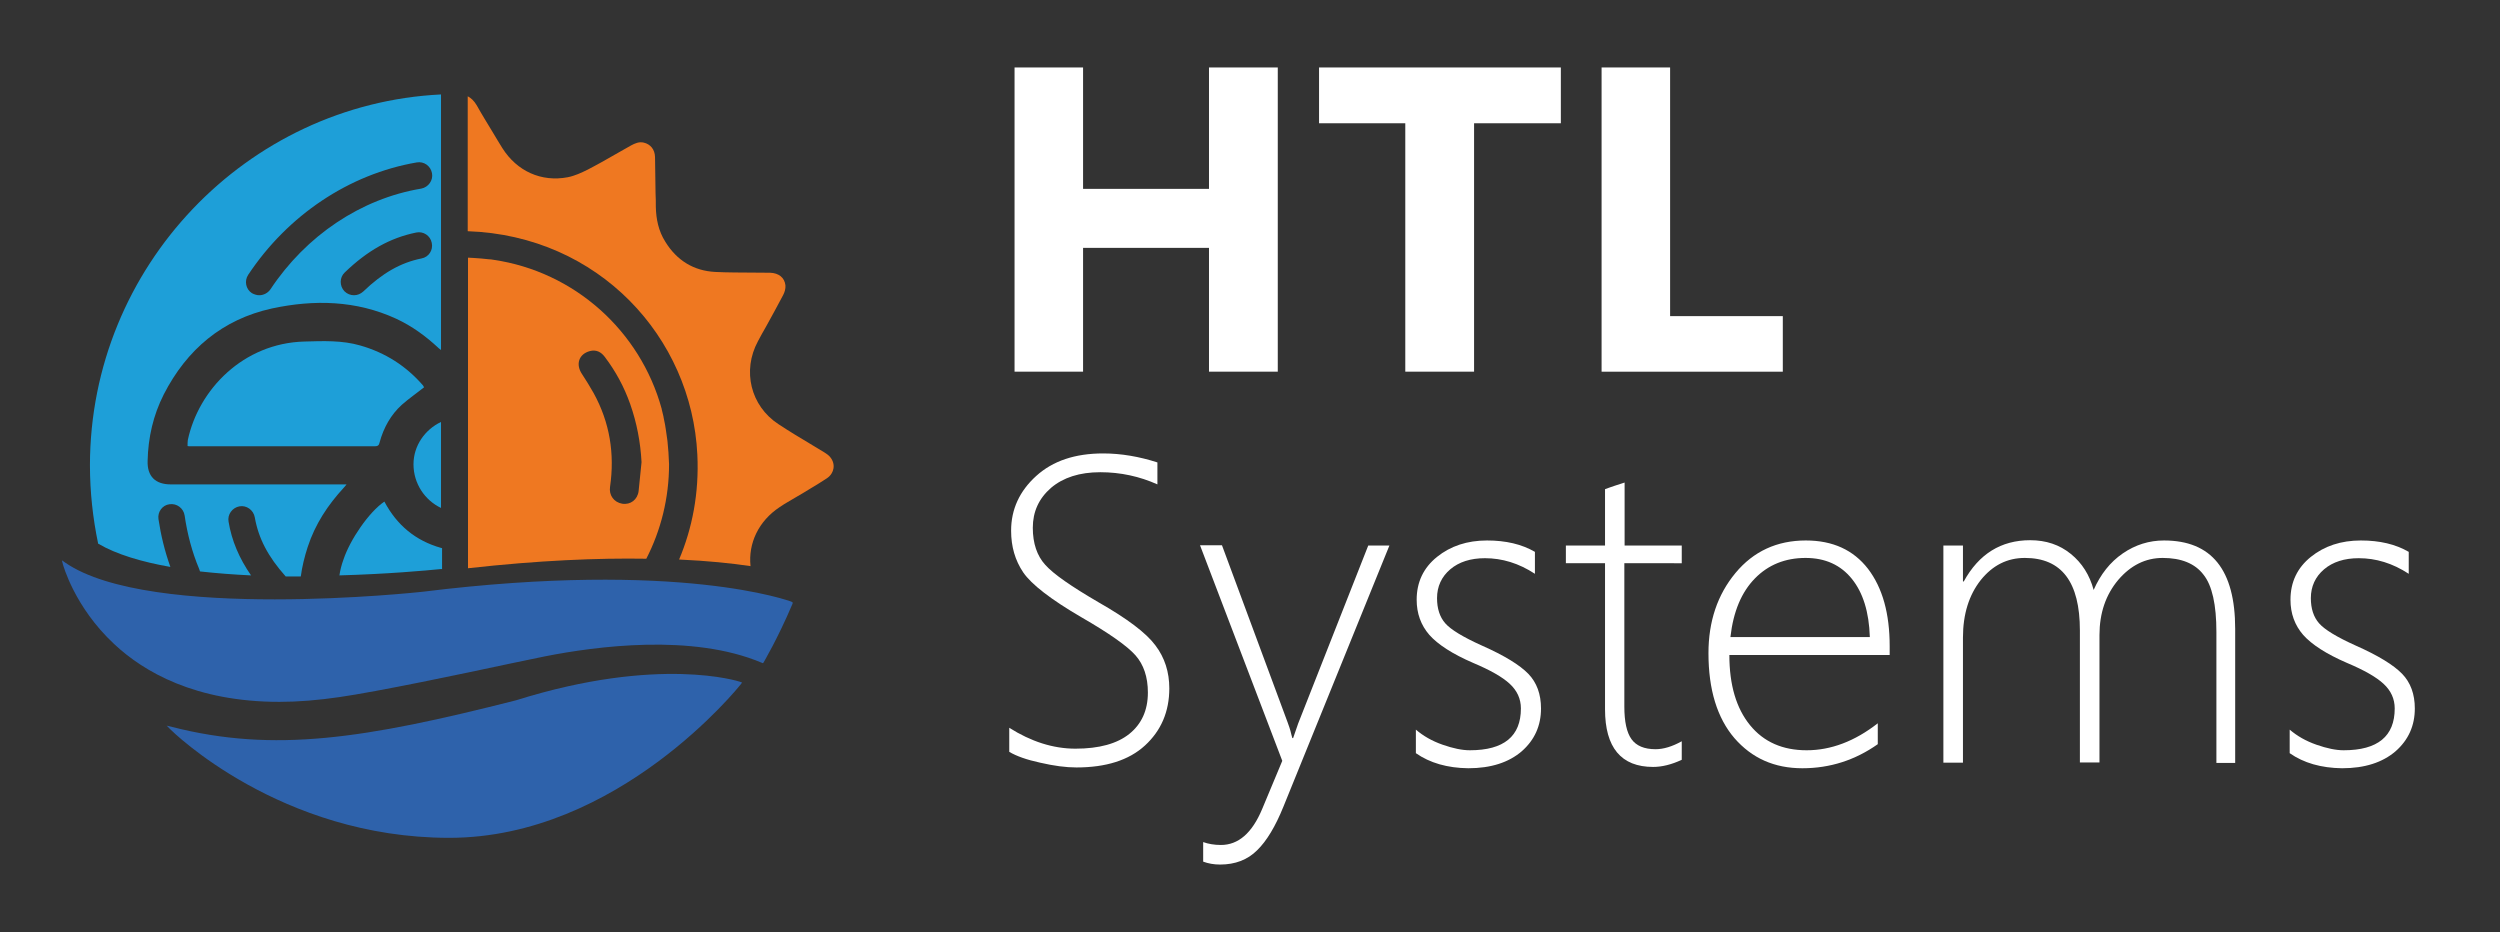 <?xml version="1.0" encoding="utf-8"?>
<!-- Generator: Adobe Illustrator 28.4.1, SVG Export Plug-In . SVG Version: 6.00 Build 0)  -->
<svg version="1.1" id="Ebene_9" xmlns="http://www.w3.org/2000/svg" xmlns:xlink="http://www.w3.org/1999/xlink" x="0px" y="0px"
	 viewBox="0 0 945 352.4" style="enable-background:new 0 0 945 352.4;" xml:space="preserve">
<rect x="0" y="0" width="945" height="352.4" fill="#333333" stroke="none"/>
<style type="text/css">
	.st0{fill:#1E9FD8;}
	.st1{fill:#EF7821;}
	.st2{fill:#2E62AB;}
	.st3{fill:#FFFFFF;}
</style>
<g>
	<g>
		<path class="st0" d="M34,175.8c0,10.2,1.1,20.1,3.1,29.7c7,4.1,16.5,6.9,27.3,8.8c-2.1-5.9-3.6-12-4.5-18.1
			c-0.4-2.7,1.5-5.3,4.2-5.6c2.7-0.4,5.3,1.5,5.7,4.3c1,6.9,2.8,13.8,5.5,20.2c0.1,0.3,0.2,0.6,0.3,0.9l0,0
			c6.3,0.7,12.8,1.2,19.3,1.5c-4.5-6.5-7.3-13.1-8.5-20.3c-0.5-2.7,1.4-5.3,4.1-5.8s5.3,1.4,5.8,4.1c1.4,8,5,14.9,11.7,22.4l0,0
			c1.9,0,3.8,0,5.7,0c0.5-3.7,1.4-7.4,2.6-11.1c2.8-8.6,7.6-15.9,13.7-22.5c0.3-0.3,0.5-0.6,1-1.2H64.5c-5.8,0-8.9-3.1-8.7-8.9
			c0.2-8.8,2.1-17.2,6.1-25.1c8.7-17,22.2-28.4,40.9-32.5c15.9-3.4,31.8-3.1,47,3.9c6,2.8,11.2,6.6,16,11.1c0.2,0.2,0.5,0.4,0.9,0.7
			V35.7C93.3,39.3,34.1,100.8,34,175.8z M102.2,109.4c-1,1.4-2.6,2.2-4.2,2.2c-0.9,0-1.9-0.3-2.8-0.8c-2.3-1.5-2.9-4.6-1.4-6.9
			c15-22.6,38.2-38.1,63.7-42.5c2.7-0.5,5.3,1.3,5.8,4.1c0.5,2.7-1.4,5.3-4.1,5.8C136.5,75.1,115.7,89,102.2,109.4z M159.3,97.7
			c-7.9,1.6-14.7,5.5-22,12.5c-1,0.9-2.2,1.4-3.5,1.4s-2.6-0.5-3.6-1.5c-1.9-2-1.9-5.2,0.1-7.1c8.6-8.3,17.2-13.1,27-15.1
			c2.7-0.6,5.4,1.2,5.9,3.9C163.8,94.5,162.1,97.2,159.3,97.7z"/>
		<path class="st0" d="M167.1,207.2v7.9c-0.1,0-0.2,0-0.4,0c-5.9,0.6-20.6,1.9-38.4,2.4c0.3-2,0.8-4,1.5-5.9
			c2.5-7.6,9.7-18.1,15.5-22c4.7,8.9,11.8,14.8,21.4,17.5C166.8,207.1,167,207.2,167.1,207.2L167.1,207.2z"/>
		<path class="st0" d="M160.3,146.4c-2.9,2.3-5.8,4.3-8.4,6.6c-4.2,3.8-6.9,8.7-8.4,14.2c-0.2,1-0.6,1.5-1.8,1.5
			c-23.3,0-46.6,0-69.9,0c-0.2,0-0.5,0-0.9-0.1c0-0.8,0-1.6,0.1-2.3c4.1-19.1,21-36.6,44.1-37.2c7.1-0.2,14.2-0.5,21.1,1.5
			c9.4,2.7,17.3,7.7,23.7,15.1C160,145.9,160.2,146.2,160.3,146.4L160.3,146.4z"/>
		<path class="st0" d="M166.7,159.5V192c-6.1-2.9-10.4-9.2-10.4-16.5C156.3,168.5,160.6,162.4,166.7,159.5z"/>
	</g>
	<g>
		<path class="st1" d="M313.9,172.9c-0.6-0.8-1.5-1.4-2.3-1.9c-3.7-2.3-7.4-4.4-11.1-6.7c-2.1-1.3-4.2-2.6-6.3-4
			c-10.5-6.9-13.7-20.2-7.7-31.3c1-1.9,2-3.7,3.1-5.6c2.2-3.9,4.3-7.9,6.4-11.8c0.6-1.1,1-2.5,0.9-3.7c-0.3-3-2.6-4.7-5.8-4.8
			c-4.4-0.1-8.9,0-13.3-0.1c-2.5,0-4.9-0.1-7.4-0.2c-8.2-0.4-14.6-4.4-18.9-11.4c-2.6-4.1-3.5-8.6-3.6-13.3c0-1.7,0-3.3-0.1-5
			c-0.1-4.6-0.1-9.2-0.2-13.8c-0.1-2.8-1.7-4.8-4.3-5.4c-1.8-0.4-3.3,0.3-4.8,1.1c-3.7,2.1-7.4,4.2-11.1,6.3
			c-1.7,0.9-3.4,1.9-5.2,2.8c-2.4,1.2-5,2.4-7.6,2.9c-10,1.9-19.2-2.3-24.7-11c-1.1-1.8-2.3-3.7-3.4-5.6c-2.1-3.5-4.3-7-6.3-10.6
			c-1-1.7-2.2-2.8-3.4-3.4v51c49.5,1.7,84.7,40.1,86.8,84.5c0.7,14.4-1.9,27.8-6.9,39.6c10.8,0.5,19.7,1.4,27,2.5
			c-0.9-8.6,3-17,11-22.3c1.9-1.3,3.9-2.4,5.9-3.6c1.9-1.1,3.8-2.2,5.7-3.4c2.2-1.3,4.3-2.6,6.4-4
			C315.4,178.8,315.9,175.4,313.9,172.9z"/>
		<path class="st1" d="M252.3,166.7c-0.1-0.5-0.1-0.9-0.2-1.4c-0.1-0.5-0.1-0.9-0.2-1.4c-0.1-0.5-0.1-0.9-0.2-1.4
			c-0.1-0.6-0.2-1.2-0.3-1.9c-0.2-1-0.4-2-0.6-3c0,0,0,0,0-0.1c-0.2-1-0.5-1.9-0.7-2.9v-0.1c-8.1-29.4-32.9-51.8-63.6-56.3
			c-0.6-0.1-1.2-0.2-1.8-0.2c-1.9-0.2-3.8-0.4-5.8-0.5c-0.7,0-1.3-0.1-2-0.1v117.4c26.8-3,49.2-3.9,67.4-3.6
			c5.5-10.7,8.6-22.9,8.6-35.7C252.8,172.4,252.6,169.5,252.3,166.7L252.3,166.7z M241.4,185.6c-0.4,3.3-3.1,5.3-6.2,4.8
			c-3.1-0.5-5.1-3.2-4.6-6.4c1.8-12.5-0.1-24.3-6.2-35.4c-1.4-2.5-2.9-4.9-4.4-7.2c-2.5-3.7-1.2-7.6,3-8.7c2.3-0.6,4.2,0.3,5.6,2.2
			c4.1,5.4,7.3,11.3,9.6,17.8c2.5,7.1,3.9,14.4,4.3,22C242.1,178.3,241.8,182,241.4,185.6L241.4,185.6z"/>
	</g>
	<g>
		<path class="st2" d="M299.7,227.8l-0.2,0.6c-5.6,13.2-10.8,21.8-10.8,21.9l-0.3,0.4l-0.5-0.2c-26.3-11.1-62.6-6.2-81.9-2.4
			c-2.4,0.5-7.1,1.5-13,2.7c-18.7,4-50.1,10.6-64.7,12.7c-8.2,1.2-15.7,1.8-22.7,1.8c-31.7,0-51.2-11.3-62.5-21.9
			c-15-14-19.2-29.8-19.3-30l-0.4-1.6l1.3,0.9c32.2,22.2,133.9,11.1,134.9,11c97.6-12.1,139.1,3.6,139.5,3.7L299.7,227.8
			L299.7,227.8z"/>
		<path class="st2" d="M280.5,258l-0.5,0.7c-0.5,0.6-46.2,58-110.2,58S64.9,276.2,64.5,275.8l-1.5-1.5l2.1,0.5
			c38.5,9.8,72.6,4.5,130-10.1c54.2-17,84.3-7.1,84.6-7L280.5,258L280.5,258z"/>
	</g>
</g>
<g>
	<path class="st3" d="M483,140.5h-26V93.7h-47.6v46.8h-25.9v-115h25.9v45.9H457V25.5h26V140.5z"/>
	<path class="st3" d="M590,46.6h-32.8v93.9h-26V46.6h-32.6V25.5H590V46.6z"/>
	<path class="st3" d="M673.9,140.5h-68.5v-115h25.9v94h42.6V140.5z"/>
	<path class="st3" d="M381.5,284.2v-9.1c8.2,5.2,16.6,7.9,25,7.9c9,0,15.8-1.9,20.4-5.6c4.6-3.7,7-8.9,7-15.6
		c0-5.9-1.6-10.6-4.7-14.1c-3.1-3.5-9.9-8.3-20.3-14.3c-11.7-6.8-19-12.5-22.1-17c-3.1-4.6-4.6-9.8-4.6-15.8c0-8.1,3.2-15,9.5-20.7
		c6.3-5.7,14.7-8.5,25.3-8.5c6.8,0,13.7,1.2,20.5,3.4v8.3c-6.7-3-13.9-4.6-21.6-4.6c-7.8,0-14,2-18.6,5.9c-4.6,4-6.9,9-6.9,15.1
		c0,5.9,1.6,10.6,4.7,14c3.1,3.5,9.9,8.2,20.2,14.2c10.7,6.1,17.9,11.5,21.4,16.2c3.6,4.7,5.3,10.2,5.3,16.3c0,8.8-3.1,16-9.2,21.6
		c-6.1,5.6-14.8,8.3-25.9,8.3c-4,0-8.5-0.6-13.7-1.8C388.1,287.2,384.2,285.8,381.5,284.2z"/>
	<path class="st3" d="M485.1,305c-3,7.4-6.3,12.9-9.9,16.4c-3.6,3.6-8.3,5.4-14,5.4c-2.4,0-4.5-0.4-6.4-1.1v-7.4
		c1.9,0.7,4.2,1.1,6.7,1.1c6.6,0,11.8-4.5,15.6-13.6l7.6-18.2l-31.1-81.5h8.3l24.8,66.9c0.5,1.4,0.9,2.5,1.1,3.3
		c0.2,1,0.5,1.9,0.7,2.7h0.3l1.9-5.5l26.5-67.3h8L485.1,305z"/>
	<path class="st3" d="M535.2,284.7v-8.9c2.8,2.4,6.1,4.3,10.1,5.7c4,1.4,7.4,2.1,10.3,2.1c12.9,0,19.3-5.3,19.3-15.8
		c0-3.6-1.4-6.7-4.2-9.3c-2.8-2.6-7.4-5.2-13.8-7.9c-7.9-3.4-13.4-7-16.6-10.6c-3.2-3.7-4.8-8.1-4.8-13.3c0-6.7,2.6-12.1,7.7-16.2
		c5.1-4.1,11.4-6.2,18.9-6.2c7.1,0,13.1,1.4,18.1,4.3v8.3c-6.1-4-12.4-5.9-18.9-5.9c-5.4,0-9.8,1.4-13.1,4.2c-3.3,2.8-5,6.5-5,10.9
		c0,3.9,1,7.1,3.1,9.5c2.1,2.4,6.7,5.2,13.8,8.4c8.6,3.8,14.4,7.4,17.6,10.7c3.2,3.3,4.8,7.7,4.8,13.1c0,6.5-2.4,11.9-7.3,16.2
		c-4.9,4.2-11.6,6.4-20.2,6.4C547.1,290.3,540.5,288.4,535.2,284.7z"/>
	<path class="st3" d="M635.7,287.2c-3.8,1.8-7.5,2.7-10.8,2.7c-12.1,0-18.2-7.3-18.2-21.8v-55.2h-14.8v-6.7h14.8v-21.3
		c1.2-0.4,2.4-0.9,3.7-1.3c1.3-0.4,2.5-0.8,3.7-1.2v23.8h21.6v6.7H614v54.2c0,5.7,0.9,9.8,2.7,12.3c1.8,2.5,4.8,3.8,9.1,3.8
		c3,0,6.3-1,9.9-3V287.2z"/>
	<path class="st3" d="M653.7,247.6c0,11.3,2.6,20.1,7.8,26.5c5.2,6.4,12.4,9.5,21.4,9.5c9.2,0,18.2-3.4,26.9-10.2v7.9
		c-8.5,6-18,9.1-28.5,9.1c-10.6,0-19.1-3.8-25.7-11.4c-6.5-7.6-9.8-18.3-9.8-32.1c0-12,3.4-22.1,10.2-30.3
		c6.8-8.2,15.7-12.3,26.6-12.3c10.2,0,18,3.6,23.5,10.7c5.5,7.2,8.2,16.9,8.2,29.3v3.3H653.7z M706.8,240.8
		c-0.3-9.5-2.6-16.8-6.8-22c-4.2-5.2-10-7.9-17.5-7.9c-7.7,0-14.1,2.6-19.1,7.7c-5.1,5.2-8.2,12.5-9.3,22.2H706.8z"/>
	<path class="st3" d="M837.8,288.3v-49.4c0-10.3-1.6-17.6-4.9-21.7c-3.2-4.2-8.4-6.3-15.4-6.3c-6.5,0-12.1,2.8-16.8,8.3
		c-4.7,5.6-7.1,12.5-7.1,20.9v48.1h-7.4v-49.9c0-18.3-6.9-27.4-20.8-27.4c-6.7,0-12.2,2.8-16.7,8.4c-4.4,5.6-6.7,12.8-6.7,21.7v47.3
		h-7.4v-82.1h7.4v13.6h0.3c5.7-10.4,14.1-15.6,25.1-15.6c6,0,11.1,1.7,15.4,5.2c4.2,3.4,7.1,8,8.6,13.6c2.6-5.9,6.2-10.5,11-13.8
		c4.8-3.3,10-4.9,15.6-4.9c18,0,26.9,11.1,26.9,33.4v50.7H837.8z"/>
	<path class="st3" d="M865.5,284.7v-8.9c2.8,2.4,6.1,4.3,10.1,5.7c4,1.4,7.4,2.1,10.3,2.1c12.9,0,19.3-5.3,19.3-15.8
		c0-3.6-1.4-6.7-4.2-9.3c-2.8-2.6-7.4-5.2-13.8-7.9c-7.9-3.4-13.4-7-16.6-10.6c-3.2-3.7-4.8-8.1-4.8-13.3c0-6.7,2.6-12.1,7.7-16.2
		c5.1-4.1,11.4-6.2,18.9-6.2c7.1,0,13.1,1.4,18.1,4.3v8.3c-6.1-4-12.4-5.9-18.9-5.9c-5.4,0-9.8,1.4-13.1,4.2c-3.3,2.8-5,6.5-5,10.9
		c0,3.9,1,7.1,3.1,9.5c2.1,2.4,6.7,5.2,13.8,8.4c8.6,3.8,14.4,7.4,17.6,10.7c3.2,3.3,4.8,7.7,4.8,13.1c0,6.5-2.4,11.9-7.3,16.2
		c-4.9,4.2-11.6,6.4-20.2,6.4C877.4,290.3,870.8,288.4,865.5,284.7z"/>
</g>
</svg>
